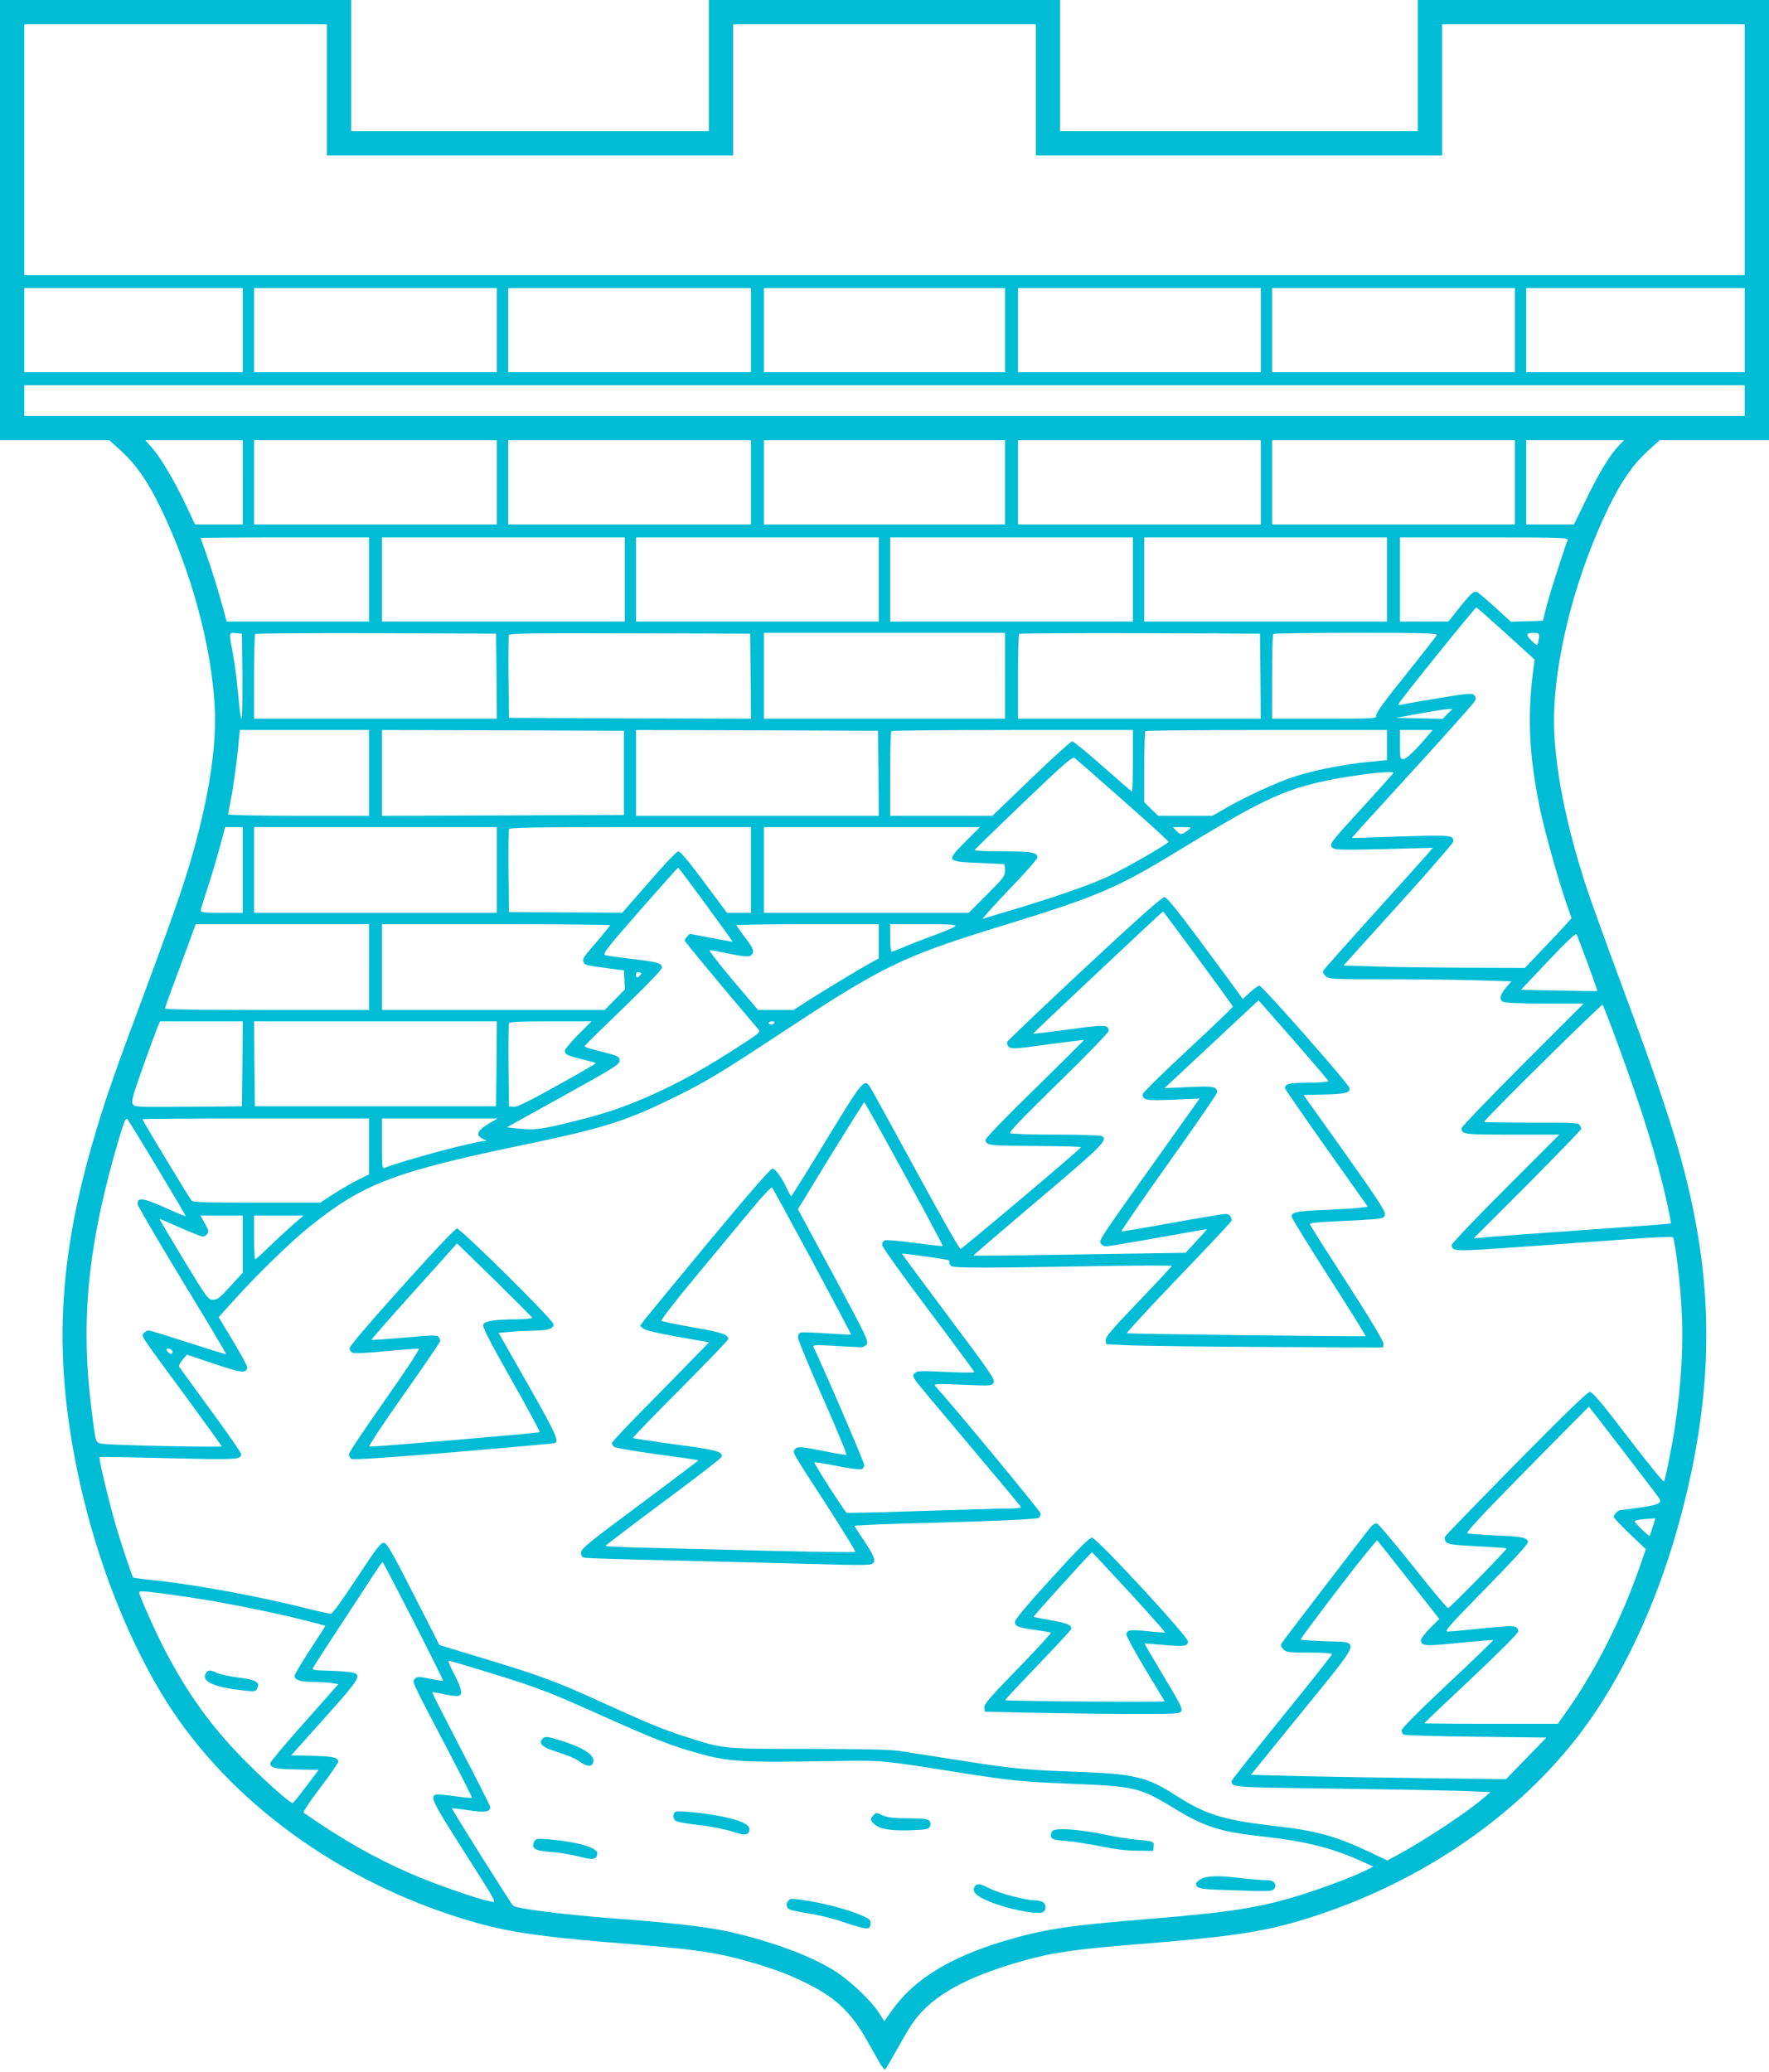 <?xml version="1.0" standalone="no"?>
<!DOCTYPE svg PUBLIC "-//W3C//DTD SVG 20010904//EN"
 "http://www.w3.org/TR/2001/REC-SVG-20010904/DTD/svg10.dtd">
<svg version="1.0" xmlns="http://www.w3.org/2000/svg"
 width="1093pt" height="1280pt" viewBox="0 0 1093 1280"
 preserveAspectRatio="xMidYMid meet">
<g transform="translate(0,1280) scale(0.1,-0.1)"
fill="#00bcd4" stroke="none">
<path d="M0 11440 l0 -1360 338 0 338 0 77 -70 c91 -85 159 -183 238 -345 191
-394 318 -862 336 -1240 10 -213 -26 -480 -108 -794 -58 -226 -121 -411 -314
-931 -198 -530 -245 -666 -315 -899 -238 -794 -264 -1408 -95 -2169 106 -472
283 -929 502 -1294 371 -618 1028 -1119 1798 -1372 299 -98 485 -128 1085
-176 409 -33 538 -51 732 -105 153 -44 239 -74 347 -126 198 -94 296 -184 401
-371 94 -167 102 -180 111 -171 4 4 38 62 75 128 36 66 81 141 100 166 117
161 323 275 672 374 194 54 323 72 732 105 600 48 786 78 1085 176 668 220
1257 629 1639 1139 243 324 449 759 584 1230 191 666 232 1256 131 1845 -69
401 -170 732 -462 1515 -96 259 -198 540 -226 626 -142 435 -211 822 -198
1104 18 378 145 846 336 1240 79 162 147 260 238 345 l77 70 338 0 338 0 0
1360 0 1360 -1085 0 -1085 0 0 -405 0 -405 -1105 0 -1105 0 0 405 0 405 -1085
0 -1085 0 0 -405 0 -405 -1105 0 -1105 0 0 405 0 405 -1085 0 -1085 0 0 -1360z
m2020 805 l0 -405 1255 0 1255 0 0 405 0 405 935 0 935 0 0 -405 0 -405 1255
0 1255 0 0 405 0 405 935 0 935 0 0 -775 0 -775 -5315 0 -5315 0 0 775 0 775
935 0 935 0 0 -405z m-520 -1485 l0 -260 -675 0 -675 0 0 260 0 260 675 0 675
0 0 -260z m1570 0 l0 -260 -750 0 -750 0 0 260 0 260 750 0 750 0 0 -260z
m1570 0 l0 -260 -750 0 -750 0 0 260 0 260 750 0 750 0 0 -260z m1570 0 l0
-260 -745 0 -745 0 0 260 0 260 745 0 745 0 0 -260z m1580 0 l0 -260 -750 0
-750 0 0 260 0 260 750 0 750 0 0 -260z m1570 0 l0 -260 -750 0 -750 0 0 260
0 260 750 0 750 0 0 -260z m1420 0 l0 -260 -675 0 -675 0 0 260 0 260 675 0
675 0 0 -260z m0 -435 l0 -95 -5315 0 -5315 0 0 95 0 95 5315 0 5315 0 0 -95z
m-9280 -505 l0 -260 -147 0 -148 0 -55 117 c-69 147 -156 294 -210 356 l-42
47 301 0 301 0 0 -260z m1570 0 l0 -260 -750 0 -750 0 0 260 0 260 750 0 750
0 0 -260z m1570 0 l0 -260 -750 0 -750 0 0 260 0 260 750 0 750 0 0 -260z
m1570 0 l0 -260 -745 0 -745 0 0 260 0 260 745 0 745 0 0 -260z m1580 0 l0
-260 -750 0 -750 0 0 260 0 260 750 0 750 0 0 -260z m1570 0 l0 -260 -750 0
-750 0 0 260 0 260 750 0 750 0 0 -260z m643 228 c-56 -59 -124 -170 -201
-330 l-77 -158 -147 0 -148 0 0 260 0 260 302 0 302 0 -31 -32z m-7723 -828
l0 -260 -440 0 -439 0 -12 43 c-33 125 -83 287 -114 373 -19 53 -35 98 -35
100 0 2 234 4 520 4 l520 0 0 -260z m1580 0 l0 -260 -750 0 -750 0 0 260 0
260 750 0 750 0 0 -260z m1570 0 l0 -260 -750 0 -750 0 0 260 0 260 750 0 750
0 0 -260z m1570 0 l0 -260 -750 0 -750 0 0 260 0 260 750 0 750 0 0 -260z
m1570 0 l0 -260 -750 0 -750 0 0 260 0 260 750 0 750 0 0 -260z m1116 244
c-28 -74 -109 -328 -129 -404 l-24 -95 -99 -3 -99 -3 -94 86 c-52 47 -102 90
-112 95 -22 12 -37 -1 -118 -102 l-62 -78 -150 0 -149 0 0 260 0 260 521 0
c470 0 521 -2 515 -16z m-380 -579 l176 -160 -6 -45 c-40 -298 -30 -538 38
-873 28 -134 105 -413 160 -576 l36 -104 -37 -41 c-20 -23 -85 -92 -144 -153
l-107 -113 -368 1 c-203 1 -455 4 -561 8 l-192 6 339 375 c187 206 339 382
340 391 1 40 -16 41 -327 31 -164 -6 -299 -10 -300 -8 -1 1 167 186 373 411
206 226 380 420 386 433 9 18 8 26 -4 38 -13 13 -38 11 -229 -21 -118 -19
-220 -38 -227 -40 -8 -3 -12 0 -10 7 7 19 473 597 480 595 4 -1 87 -74 184
-162z m-7808 -262 c1 -145 -1 -263 -6 -263 -4 0 -13 64 -20 143 -6 78 -21 192
-32 252 -26 144 -27 137 18 133 l37 -3 3 -262z m1570 0 l2 -263 -750 0 -750 0
0 258 c0 142 3 262 7 265 3 4 340 6 747 5 l741 -3 3 -262z m1570 -1 l2 -262
-747 2 -748 3 -3 250 c-1 137 0 255 2 262 4 10 162 12 748 10 l743 -2 3 -263z
m1572 3 l0 -265 -745 0 -745 0 0 265 0 265 745 0 745 0 0 -265z m1578 -2 l2
-263 -750 0 -750 0 0 258 c0 142 3 262 7 266 4 3 340 5 747 4 l741 -3 3 -262z
m1089 253 c-3 -8 -90 -118 -192 -246 -135 -167 -185 -237 -182 -251 5 -18 -5
-19 -319 -19 l-324 0 0 258 c0 142 3 262 7 265 3 4 233 7 511 7 429 0 503 -2
499 -14z m633 -3 c0 -10 -3 -28 -6 -41 -7 -23 -7 -23 -40 9 -39 37 -36 49 12
49 26 0 34 -4 34 -17z m-566 -483 l-30 -31 -144 3 -145 3 145 26 c80 15 158
27 175 28 l30 1 -31 -30z m-6664 -365 l0 -265 -435 0 c-263 0 -435 4 -435 9 0
5 6 40 14 78 16 75 41 257 51 371 l7 72 399 0 399 0 0 -265z m1575 0 l0 -260
-747 -3 -748 -2 0 265 0 265 748 -2 747 -3 0 -260z m1573 -2 l2 -263 -750 0
-750 0 0 265 0 265 748 -2 747 -3 3 -262z m1572 77 c0 -104 -3 -190 -6 -190
-3 0 -84 70 -180 155 -96 85 -181 155 -189 155 -8 0 -122 -103 -254 -230
l-239 -230 -316 0 -316 0 0 258 c0 142 3 262 7 265 3 4 341 7 750 7 l743 0 0
-190z m1570 97 l0 -93 -122 -12 c-155 -16 -337 -52 -459 -93 -103 -34 -301
-125 -421 -195 l-77 -44 -168 0 -167 0 -43 42 -43 42 0 216 c0 119 3 220 7
223 3 4 341 7 750 7 l743 0 0 -93z m255 61 c-77 -92 -136 -148 -154 -148 -20
0 -21 6 -21 90 l0 90 101 0 101 0 -27 -32z m-1887 -402 c155 -137 282 -252
282 -257 0 -11 -268 -165 -375 -215 -123 -57 -359 -138 -672 -230 -45 -13 -90
-27 -100 -31 -10 -4 62 76 159 178 98 101 178 192 178 201 0 32 -35 38 -215
38 -97 0 -175 4 -173 8 2 5 138 137 302 294 255 244 302 285 316 275 9 -7 143
-124 298 -261z m1672 169 c0 -2 -81 -93 -181 -202 -214 -234 -216 -237 -198
-259 13 -15 43 -16 318 -10 l304 8 -33 -39 c-18 -21 -169 -188 -334 -371 -166
-184 -305 -340 -309 -348 -5 -8 0 -21 13 -34 19 -19 31 -20 388 -20 203 0 457
-3 565 -7 l196 -6 -35 -40 c-38 -46 -43 -72 -15 -87 12 -6 113 -10 258 -10
l238 0 -378 -378 c-207 -208 -377 -384 -377 -393 0 -37 17 -39 314 -39 l291 0
-333 -333 c-182 -182 -332 -339 -332 -348 0 -42 11 -42 462 -10 238 17 538 39
666 48 128 9 235 13 238 10 12 -12 43 -257 53 -424 14 -226 1 -474 -40 -748
-17 -115 -60 -329 -68 -338 -4 -4 -104 119 -222 273 -163 214 -219 280 -236
280 -15 0 -146 -127 -454 -439 -238 -242 -436 -446 -440 -454 -5 -8 -3 -21 5
-32 11 -16 38 -20 192 -28 98 -5 181 -11 183 -13 6 -5 -351 -369 -362 -369 -6
0 -104 117 -217 260 -114 143 -214 261 -223 263 -9 2 -25 -7 -36 -20 -33 -39
-541 -702 -552 -720 -7 -13 -4 -23 11 -38 18 -18 33 -20 160 -20 86 0 140 -4
140 -10 0 -5 -139 -181 -310 -391 -170 -210 -310 -386 -310 -393 1 -39 -7 -38
676 -47 363 -5 718 -12 791 -15 l131 -6 -31 -28 c-112 -96 -355 -258 -543
-361 l-62 -33 -108 51 c-214 101 -332 133 -599 163 -303 35 -416 70 -594 184
-187 121 -263 138 -656 151 -262 9 -377 20 -690 70 -154 24 -318 50 -365 57
-61 9 -223 13 -565 13 -537 0 -522 -1 -765 77 -137 44 -232 84 -505 208 -304
139 -393 171 -830 302 l-180 55 -160 314 c-131 258 -164 315 -182 317 -20 3
-43 -28 -168 -217 -88 -134 -151 -221 -160 -221 -9 0 -69 13 -133 29 -305 77
-684 147 -941 176 -80 8 -146 17 -148 18 -6 7 -75 212 -108 325 -41 141 -107
414 -100 420 2 2 194 -1 426 -7 432 -10 449 -9 449 26 0 8 -85 130 -188 271
-104 142 -191 262 -195 268 -3 6 6 25 21 43 l27 32 169 -57 c171 -57 196 -60
204 -23 1 8 -38 81 -87 162 l-90 149 91 101 c138 154 352 363 469 457 334 268
521 340 1334 509 477 99 625 146 910 286 212 104 283 147 675 405 633 417 746
472 1390 669 555 171 683 225 1045 446 532 324 666 388 945 445 167 34 400 61
400 45z m-7110 -600 l0 -265 -130 0 c-100 0 -130 3 -130 13 0 7 16 60 35 117
31 93 75 241 105 358 l11 42 54 0 55 0 0 -265z m1570 0 l0 -265 -750 0 -750 0
0 265 0 265 750 0 750 0 0 -265z m1570 0 l0 -265 -74 0 -74 0 -141 190 c-91
122 -147 190 -159 190 -10 0 -84 -76 -182 -190 l-165 -189 -350 2 -350 2 -3
250 c-1 137 0 255 3 262 3 10 157 13 750 13 l745 0 0 -265z m1325 175 c-120
-121 -119 -123 81 -131 82 -4 152 -7 157 -8 4 0 7 -18 7 -38 0 -35 -9 -47
-112 -150 l-113 -113 -632 0 -633 0 0 265 0 265 667 0 668 0 -90 -90z m1380
74 c-43 -33 -51 -34 -75 -9 l-23 25 59 0 c55 -1 58 -2 39 -16z m-2984 -462
c92 -125 166 -228 165 -229 -1 -2 -60 9 -131 22 -71 14 -130 25 -131 25 -7 0
-34 -33 -34 -40 0 -7 234 -289 457 -551 12 -15 2 -24 -94 -86 -236 -154 -398
-244 -587 -327 -157 -69 -274 -108 -469 -156 -193 -48 -231 -53 -329 -43 l-77
8 350 194 c330 183 350 196 347 220 -3 27 4 24 -181 72 -21 6 -37 13 -35 17 2
4 110 110 241 236 141 136 237 236 237 247 0 28 -23 35 -180 54 -80 9 -155 20
-168 23 -21 7 -5 29 210 275 128 146 235 266 238 266 3 0 80 -102 171 -227z
m-2081 -387 l0 -265 -630 0 c-420 0 -630 3 -630 10 0 6 24 74 54 153 29 78 68
183 86 232 18 50 37 100 41 113 l9 22 535 0 535 0 0 -265z m1490 259 c0 -3
-35 -46 -77 -96 -90 -103 -95 -111 -87 -132 7 -19 15 -21 149 -38 l100 -13 3
-59 3 -59 -63 -64 -62 -63 -688 0 -688 0 0 265 0 265 705 0 c388 0 705 -3 705
-6z m1660 -99 l0 -106 -31 -17 c-72 -39 -311 -183 -400 -240 l-96 -62 -110 0
-109 0 -157 185 c-86 102 -150 185 -143 185 8 0 58 -9 111 -20 119 -24 141
-25 154 -3 11 21 3 38 -56 115 -23 31 -43 59 -43 62 0 3 198 6 440 6 l440 0 0
-105z m470 91 c-8 -7 -62 -30 -120 -51 -58 -21 -140 -53 -183 -71 -43 -19 -83
-34 -88 -34 -5 0 -9 38 -9 85 l0 85 207 0 c175 0 205 -2 193 -14z m3910 -229
c34 -92 61 -169 59 -170 -2 -1 -109 0 -238 3 l-233 5 168 178 c112 118 170
173 175 165 4 -7 35 -89 69 -181z m-5855 -73 c-18 -19 -25 -18 -25 5 0 14 5
18 20 14 16 -4 17 -7 5 -19z m6035 -409 c154 -416 244 -706 305 -975 18 -80
31 -147 29 -149 -2 -2 -247 -20 -546 -41 -299 -21 -572 -41 -608 -45 l-65 -6
333 333 c182 184 332 338 332 343 0 6 -5 17 -10 25 -8 13 -52 15 -300 14 -159
0 -290 2 -290 5 0 14 725 730 732 723 4 -4 44 -106 88 -227z m-8492 -137 l-3
-263 -332 -3 c-325 -2 -332 -2 -343 18 -9 17 3 58 63 228 41 114 82 224 90
245 l16 37 256 0 255 0 -2 -262z m1570 0 l-3 -263 -745 0 -745 0 -3 263 -2
262 750 0 750 0 -2 -262z m504 179 c-45 -45 -82 -90 -82 -99 0 -23 20 -32 113
-54 42 -10 77 -20 77 -23 0 -4 -108 -66 -240 -139 -177 -99 -247 -133 -267
-130 l-28 3 -3 250 c-1 137 0 255 3 262 3 10 62 13 257 13 l253 0 -83 -83z
m1213 73 c-3 -5 -13 -10 -21 -10 -8 0 -14 5 -14 10 0 6 9 10 21 10 11 0 17 -4
14 -10z m-3811 -899 c97 -161 176 -295 174 -296 -2 -1 -61 24 -133 56 -133 59
-165 63 -165 20 0 -10 124 -222 275 -471 152 -249 274 -454 272 -456 -2 -2
-106 30 -233 71 -126 41 -236 75 -245 75 -9 0 -22 -7 -30 -16 -16 -20 -34 6
248 -377 128 -175 233 -320 233 -323 0 -7 -649 6 -720 15 -63 7 -56 -12 -84
211 -71 553 -23 1025 170 1678 29 98 42 128 50 119 6 -6 91 -144 188 -306z
m1306 136 l0 -173 -67 -33 c-38 -18 -105 -58 -151 -87 l-83 -54 -392 0 c-304
0 -393 2 -403 12 -13 14 -304 496 -304 503 0 3 315 5 700 5 l700 0 0 -173z
m742 142 c-77 -45 -87 -76 -32 -98 18 -7 20 -10 8 -10 -68 -3 -506 -120 -620
-166 -17 -7 -18 4 -18 149 l0 156 358 0 357 0 -53 -31z m-1522 -745 l0 -177
-76 -83 c-65 -72 -81 -84 -107 -84 -31 0 -37 8 -184 250 -83 138 -150 250
-147 250 2 0 59 -25 128 -55 68 -30 131 -55 139 -55 8 0 21 7 28 16 11 13 9
23 -15 65 l-27 49 130 0 131 0 0 -176z m315 124 c-33 -29 -99 -90 -146 -135
-47 -46 -88 -83 -92 -83 -4 0 -7 61 -7 135 l0 135 153 0 152 0 -60 -52z m-756
-777 c7 -5 10 -14 6 -20 -5 -9 -10 -9 -21 0 -26 22 -14 38 15 20z m8976 -633
c119 -155 219 -286 221 -292 9 -25 -17 -35 -124 -50 -62 -9 -117 -16 -122 -16
-12 0 -40 -29 -40 -41 0 -6 45 -53 99 -105 l100 -95 -35 -102 c-116 -332 -278
-653 -457 -904 l-52 -73 -412 0 c-227 0 -413 2 -413 3 0 2 131 127 290 276
169 159 290 280 290 291 0 38 -19 40 -215 20 -105 -11 -203 -20 -219 -20 -25
0 0 28 233 266 161 164 261 273 261 285 0 29 -30 36 -200 43 -85 4 -163 10
-173 12 -13 4 73 97 365 394 211 214 384 389 385 389 1 1 99 -126 218 -281z
m177 -460 c-9 -29 -18 -55 -19 -57 -4 -6 -93 81 -93 90 0 7 36 13 102 17 l26
2 -16 -52z m-1507 -331 l188 -239 -57 -57 c-31 -31 -56 -64 -56 -73 0 -38 20
-40 235 -18 114 11 209 19 211 17 2 -2 -124 -124 -281 -271 -177 -166 -285
-275 -285 -286 0 -10 6 -22 13 -27 6 -4 208 -10 447 -13 l435 -5 -125 -129
-125 -128 -565 7 c-311 4 -665 10 -788 14 l-223 6 316 389 c378 466 366 428
142 436 -80 3 -148 8 -151 10 -2 3 102 143 232 313 129 169 239 304 242 300 4
-5 92 -115 195 -246z m-6150 -253 c103 -201 185 -367 183 -369 -1 -1 -38 5
-80 13 -72 15 -79 15 -94 0 -19 -18 -29 3 220 -472 75 -143 134 -261 132 -263
-2 -2 -50 2 -107 10 -57 8 -109 12 -116 10 -36 -14 -20 -47 163 -334 233 -368
215 -333 168 -325 -78 15 -344 108 -488 171 -219 95 -430 215 -660 376 -5 4
41 73 103 154 61 81 111 153 111 160 0 27 -30 34 -158 37 l-133 3 206 230
c238 266 242 276 140 286 -33 4 -95 7 -139 8 -58 1 -77 4 -73 14 2 7 75 120
162 252 87 132 182 277 211 323 30 45 56 82 58 82 2 0 88 -165 191 -366z
m-1435 155 c207 -29 485 -83 703 -135 103 -25 187 -47 187 -49 0 -2 -43 -69
-95 -149 -52 -79 -95 -151 -95 -160 0 -25 34 -36 112 -37 40 0 92 -4 116 -7
l43 -7 -210 -237 c-116 -130 -211 -243 -211 -251 0 -30 28 -36 163 -39 l136
-3 -77 -102 c-42 -56 -80 -102 -84 -103 -17 -1 -192 157 -313 281 -193 198
-333 393 -470 653 -56 105 -165 349 -165 367 0 13 32 10 260 -22z m1894 -470
c305 -94 370 -118 706 -269 317 -142 427 -185 583 -229 203 -57 272 -61 862
-51 285 5 289 4 755 -70 325 -51 391 -58 686 -70 417 -17 434 -21 667 -163
167 -102 273 -135 517 -162 274 -30 437 -70 625 -155 l70 -32 -39 -20 c-73
-38 -261 -109 -404 -154 -257 -80 -435 -108 -937 -149 -515 -42 -658 -64 -910
-140 -332 -101 -552 -238 -684 -426 l-47 -66 -39 60 c-56 82 -187 203 -286
262 -137 81 -337 157 -564 214 -166 42 -347 65 -750 96 -348 26 -637 63 -655
82 -18 19 -380 596 -377 600 2 2 48 -3 102 -11 105 -16 139 -10 133 23 -2 9
-83 171 -182 359 -98 189 -177 345 -175 346 2 2 36 -3 75 -12 40 -8 79 -12 88
-9 26 10 18 47 -28 135 -24 45 -39 82 -33 82 5 0 114 -32 241 -71z"/>
<path d="M6702 6819 c-260 -243 -476 -448 -479 -456 -3 -8 1 -22 10 -30 15
-15 35 -14 239 14 123 16 224 29 226 28 1 -1 -135 -137 -303 -301 -168 -163
-305 -305 -305 -315 0 -36 21 -38 308 -39 155 -1 282 -4 281 -8 0 -9 -730
-624 -744 -628 -6 -2 -129 214 -273 480 -145 266 -272 498 -283 515 -38 62
-45 53 -273 -321 -116 -191 -214 -347 -217 -348 -3 0 -14 19 -25 42 -32 71
-73 128 -92 128 -11 0 -152 -162 -392 -451 -206 -249 -386 -467 -400 -486
l-25 -35 21 -17 c12 -10 93 -29 212 -50 l193 -34 -123 -126 c-67 -69 -201
-206 -298 -304 -96 -97 -176 -183 -178 -191 -2 -7 4 -18 12 -25 7 -6 127 -27
266 -46 138 -18 253 -35 255 -37 1 -2 -161 -124 -361 -273 -322 -239 -363
-273 -364 -297 0 -21 6 -29 23 -32 12 -3 225 -10 472 -15 248 -6 641 -16 874
-22 406 -11 425 -11 438 6 14 20 0 50 -79 167 -21 31 -38 59 -38 61 0 2 93 7
208 11 114 3 367 11 562 17 207 7 360 15 368 21 6 6 12 18 12 27 0 12 -517
638 -648 784 -16 18 -11 19 165 12 177 -8 181 -7 192 13 10 19 -20 63 -279
408 -159 213 -289 388 -287 389 3 3 270 -34 285 -40 7 -3 11 -9 8 -14 -3 -5 1
-15 10 -22 17 -14 168 -14 992 0 204 3 372 3 372 0 0 -3 -92 -102 -205 -220
-167 -174 -205 -219 -203 -239 l3 -25 145 -7 c80 -3 465 -8 855 -10 l710 -3 3
22 c2 14 -72 139 -223 373 -125 194 -229 358 -231 365 -4 9 37 14 168 20 95 4
200 10 233 13 55 6 60 9 62 32 2 19 -63 117 -250 380 l-253 355 130 3 c133 3
161 11 153 42 -7 27 -538 630 -555 630 -8 0 -35 -18 -59 -41 l-44 -41 -97 133
c-280 381 -368 494 -387 496 -14 2 -157 -125 -493 -438z m699 61 c118 -160
215 -294 217 -298 1 -4 -124 -124 -278 -267 -154 -143 -280 -267 -280 -276 0
-37 22 -40 190 -33 l162 7 -188 -264 c-436 -612 -434 -610 -423 -630 6 -12 20
-19 37 -19 15 1 160 25 322 54 162 29 296 53 297 52 1 -1 -28 -34 -65 -74
l-67 -72 -654 -10 c-360 -6 -655 -9 -657 -7 -1 1 178 155 399 342 402 340 434
372 395 396 -7 5 -134 9 -283 9 -148 0 -276 4 -283 9 -10 6 75 94 297 311 171
167 311 311 311 320 0 40 -19 41 -245 10 -120 -16 -220 -28 -222 -26 -2 2 793
750 803 755 1 1 98 -130 215 -289z m590 -505 c118 -135 215 -249 217 -254 2
-5 -55 -10 -125 -10 -124 -2 -143 -7 -143 -36 1 -5 116 -172 256 -370 l255
-360 -43 -6 c-24 -4 -122 -10 -218 -14 -177 -7 -210 -14 -210 -41 0 -8 104
-177 231 -375 127 -198 229 -362 227 -364 -4 -4 -1452 13 -1475 18 -6 1 137
156 318 345 181 188 329 346 329 351 0 26 -15 41 -39 41 -14 0 -163 -25 -330
-55 -168 -31 -308 -54 -312 -53 -4 2 127 192 291 423 165 231 300 427 300 436
0 36 -23 40 -176 33 l-149 -7 80 75 c130 122 500 467 501 468 0 0 97 -110 215
-245z m-2404 -828 c133 -243 240 -443 238 -445 -2 -2 -79 7 -172 19 -93 12
-177 20 -186 16 -9 -3 -17 -16 -17 -28 0 -12 119 -179 285 -400 157 -208 285
-382 285 -386 0 -4 -79 -4 -176 1 -154 8 -178 7 -191 -7 -14 -14 -14 -18 3
-45 10 -16 161 -196 334 -401 173 -205 317 -377 318 -382 2 -5 -32 -9 -75 -9
-43 0 -284 -7 -536 -15 -252 -9 -462 -13 -466 -11 -13 8 -204 306 -199 311 2
3 65 -7 139 -22 74 -15 143 -24 152 -20 9 3 17 15 17 26 0 16 -275 655 -312
724 -9 18 -4 19 129 12 76 -4 149 -8 162 -9 13 0 29 8 37 19 12 18 -8 58 -206
427 l-220 407 202 331 c112 181 205 330 208 330 3 0 114 -199 247 -443z m-567
-541 c132 -246 240 -450 238 -451 -2 -2 -69 2 -150 7 -81 6 -154 8 -163 5 -8
-4 -15 -17 -15 -30 0 -13 69 -181 154 -373 85 -192 150 -350 145 -352 -4 -2
-65 8 -135 22 -147 30 -167 31 -183 12 -16 -19 -25 -4 196 -344 101 -157 181
-287 178 -290 -3 -3 -227 0 -498 6 -270 7 -617 15 -769 19 -153 3 -278 9 -277
12 0 3 160 125 355 270 196 145 358 270 361 278 13 34 -22 44 -283 79 -142 19
-260 37 -263 40 -3 2 129 139 292 302 163 164 297 303 297 309 0 28 -39 41
-216 72 -104 18 -193 37 -197 41 -5 4 91 129 214 276 123 148 277 334 342 412
65 79 123 140 127 135 5 -4 117 -210 250 -457z"/>
<path d="M2483 4850 c-199 -221 -323 -367 -323 -379 0 -11 8 -24 18 -29 10 -5
95 -1 207 10 105 10 196 17 203 15 7 -1 -82 -136 -209 -317 -122 -173 -223
-323 -223 -334 -1 -10 6 -23 15 -29 11 -7 195 5 633 41 340 29 622 54 627 57
23 15 -3 70 -171 365 l-179 315 67 6 c37 4 104 7 150 8 90 1 122 12 122 40 0
24 -573 591 -597 591 -11 -1 -143 -140 -340 -360z m805 -191 c2 -5 -41 -9 -95
-10 -131 -1 -194 -10 -206 -30 -9 -14 26 -83 171 -340 100 -177 180 -324 177
-327 -5 -6 -1034 -93 -1053 -89 -7 1 88 145 213 322 124 175 225 324 225 330
0 5 -4 17 -10 25 -8 12 -34 12 -210 -4 -111 -9 -204 -16 -205 -14 -2 2 116
137 263 300 l266 296 231 -225 c126 -124 232 -230 233 -234z"/>
<path d="M6500 3053 c-131 -142 -226 -255 -228 -269 -4 -31 15 -39 123 -54 50
-7 93 -14 98 -17 4 -2 -87 -102 -203 -221 -176 -180 -210 -221 -208 -242 l3
-25 255 -6 c140 -3 411 -7 602 -8 329 -1 348 0 357 18 8 15 -12 55 -110 216
-65 109 -118 199 -117 201 2 1 55 -3 119 -9 126 -11 149 -8 149 22 0 31 -565
641 -593 641 -16 0 -87 -71 -247 -247z m476 -88 c124 -136 225 -248 222 -250
-2 -2 -50 1 -106 7 -112 11 -132 8 -132 -21 0 -11 52 -107 116 -213 64 -106
118 -196 120 -199 4 -7 -978 1 -985 7 -2 2 89 100 203 218 113 118 206 218
206 223 -1 24 -27 35 -123 52 -59 10 -109 20 -111 22 -3 3 355 399 361 399 1
0 104 -110 229 -245z"/>
<path d="M1270 2459 c-24 -45 48 -80 200 -99 109 -13 108 -13 119 9 20 37 -7
53 -117 67 -55 7 -114 20 -131 28 -40 21 -58 20 -71 -5z"/>
<path d="M3349 2054 c-20 -24 0 -46 62 -67 121 -41 140 -49 174 -73 44 -30 72
-31 80 -3 14 43 -51 87 -192 133 -96 30 -106 31 -124 10z"/>
<path d="M4175 1607 c-19 -10 -19 -41 -1 -56 8 -7 74 -19 148 -27 79 -9 163
-26 206 -41 78 -26 102 -22 102 18 0 38 -111 73 -306 98 -75 9 -141 13 -149 8z"/>
<path d="M5396 1584 c-21 -20 -20 -29 5 -53 33 -31 96 -42 218 -39 96 3 116 6
125 21 8 12 8 22 0 35 -10 14 -28 17 -130 18 -87 0 -129 5 -158 17 -46 20 -41
20 -60 1z"/>
<path d="M6502 1487 c-8 -9 -11 -25 -8 -35 6 -16 20 -20 94 -26 48 -4 143 -19
212 -33 82 -17 159 -27 225 -27 l100 -1 3 27 c4 31 -1 33 -113 43 -38 3 -124
17 -190 31 -161 33 -305 43 -323 21z"/>
<path d="M3300 1421 c-21 -41 8 -57 108 -63 48 -3 124 -16 170 -28 88 -24 112
-19 112 22 0 33 -129 70 -296 84 -78 6 -82 6 -94 -15z"/>
<path d="M7455 1203 c-28 -4 -65 -28 -65 -42 1 -27 24 -33 161 -37 295 -11
311 -11 323 9 17 27 -5 52 -45 51 -19 -1 -89 5 -156 12 -120 14 -160 15 -218
7z"/>
<path d="M6021 1142 c-16 -30 11 -57 92 -90 104 -44 284 -81 327 -67 26 8 27
51 1 65 -11 5 -35 10 -54 10 -52 0 -217 44 -275 74 -61 31 -78 32 -91 8z"/>
<path d="M4872 1058 c-19 -19 -14 -48 11 -57 12 -5 69 -16 126 -25 57 -9 149
-32 205 -52 55 -19 115 -36 131 -37 26 -2 30 2 33 26 3 25 -2 30 -52 52 -77
34 -214 72 -326 90 -114 18 -113 18 -128 3z"/>
</g>
</svg>
